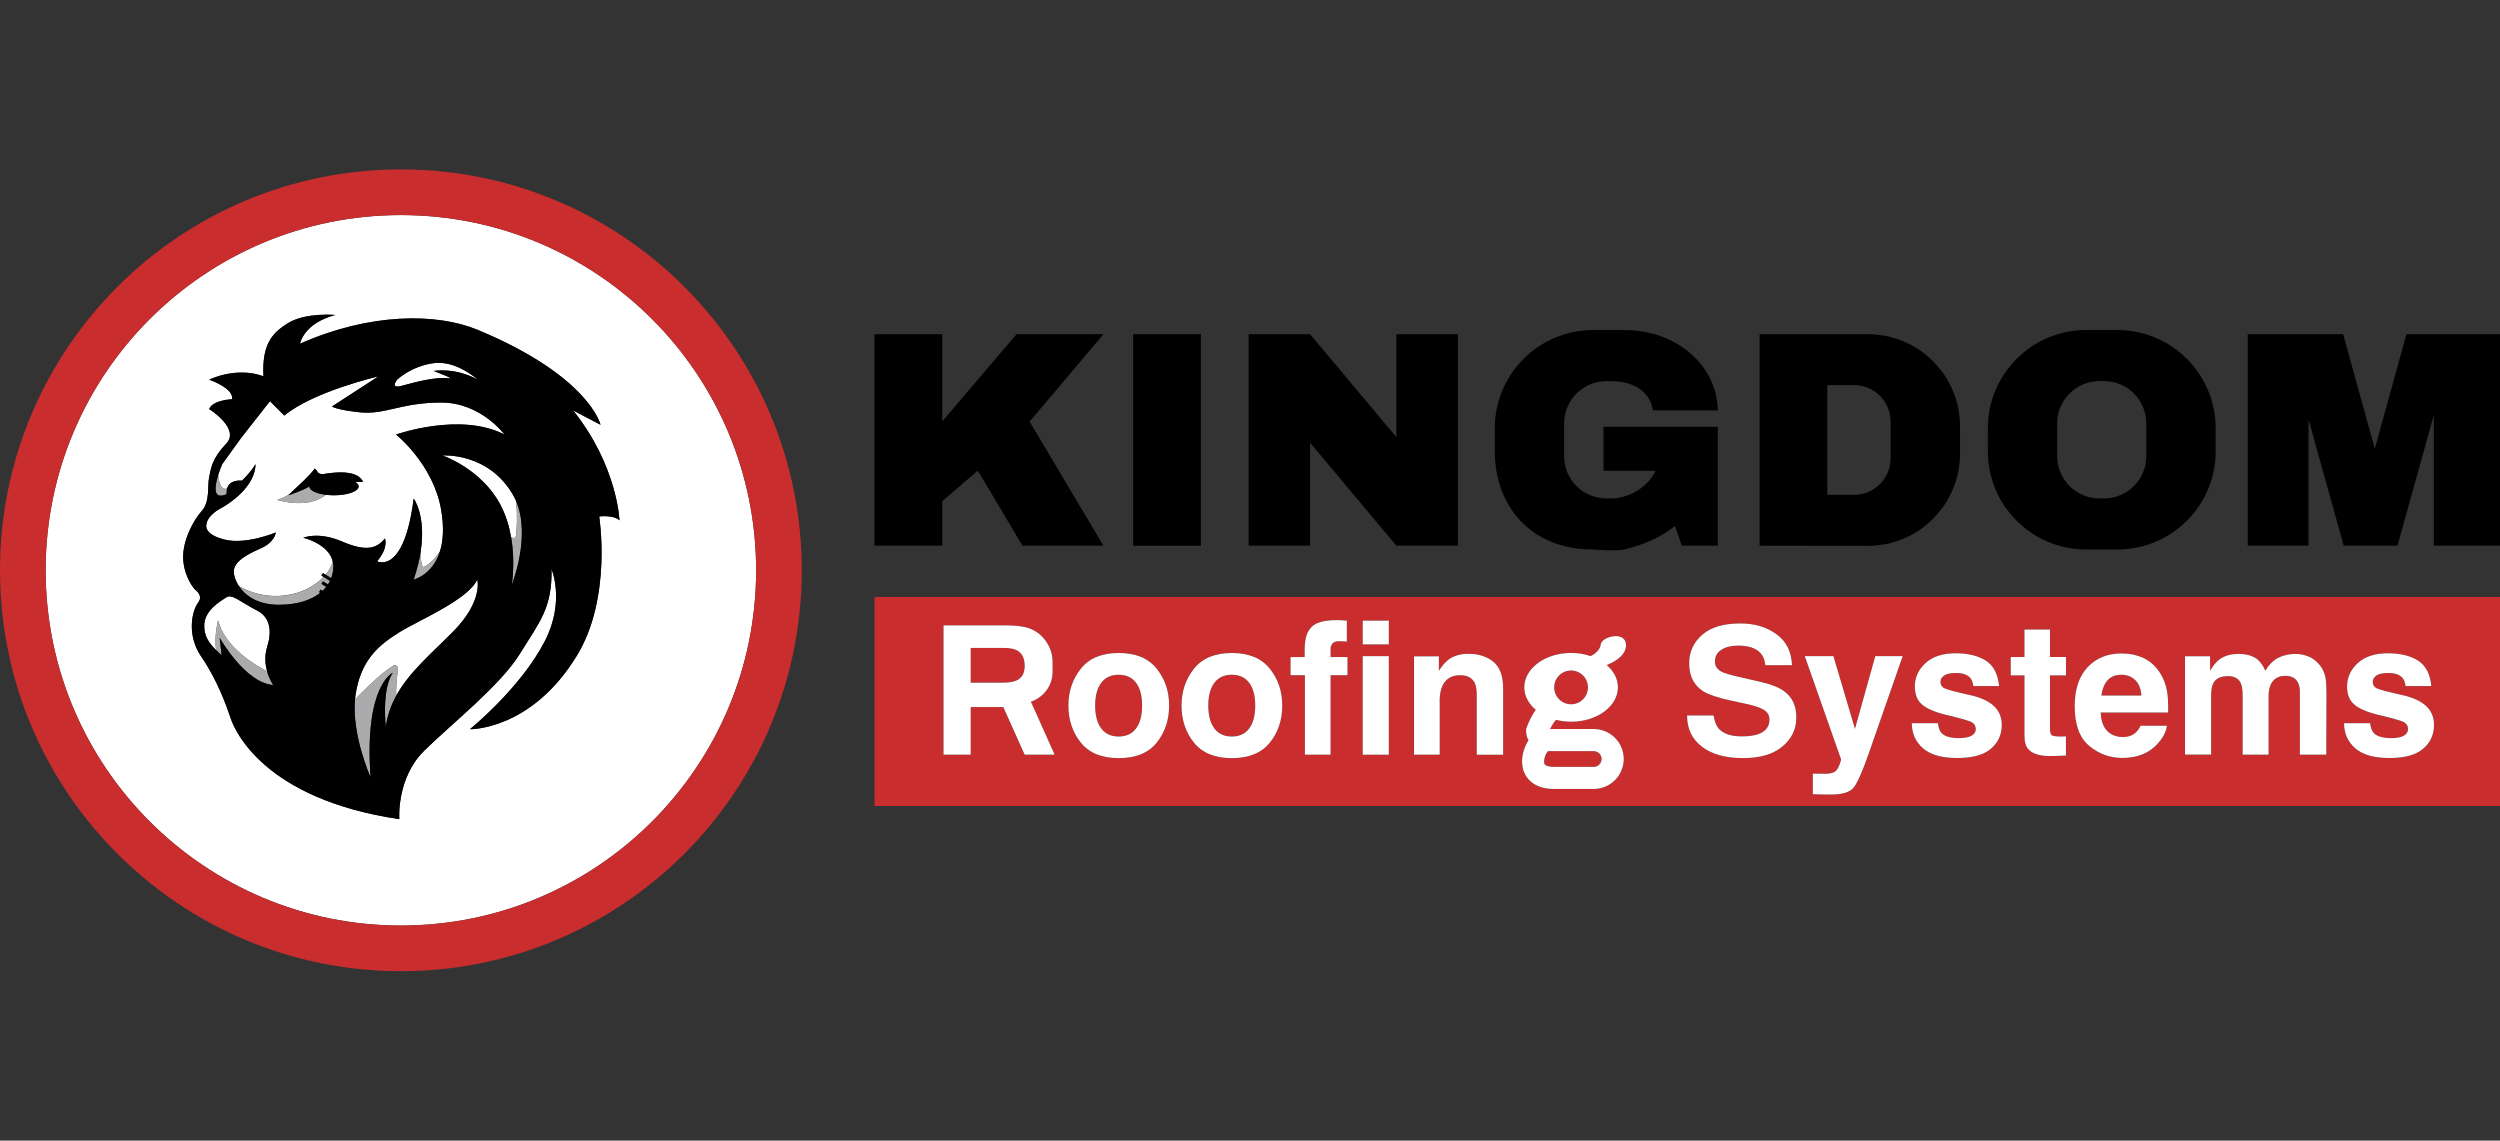 <?xml version="1.0" encoding="UTF-8"?><svg id="Layer_1" xmlns="http://www.w3.org/2000/svg" viewBox="0 0 854.83 390"><rect x="0" y="0" width="854.83" height="390" fill="#333333" stroke="none"/><defs><style>.cls-1{fill:none;}.cls-2{fill:#fff;}.cls-3{fill:#c92d2e;}.cls-4{fill:#ababad;}</style></defs><rect class="cls-1" x="703.41" y="130.3" width="30.49" height="40.13" rx="14.46" ry="14.46"/><path class="cls-1" d="M646.47,156.68v-12.49c0-6.91-5.6-12.51-12.51-12.51h-9.14v37.52h9.14c6.91,0,12.51-5.6,12.51-12.51Z"/><circle class="cls-3" cx="537.2" cy="235.04" r="5.77"/><path class="cls-3" d="M531.44,262.22h13.52c1.48,0,2.69-1.21,2.69-2.69s-1.21-2.69-2.69-2.69h-15.67l-.59.86c-.78,1.61-.86,3.06-.51,3.62.26.44,1.26.9,3.26.9Z"/><path class="cls-3" d="M730.09,232.53c-1.27-1.2-2.84-1.81-4.71-1.81-2.04,0-3.62.64-4.75,1.92-1.12,1.28-1.83,3.01-2.12,5.19h13.69c-.14-2.33-.85-4.1-2.12-5.3Z"/><path class="cls-3" d="M421.19,251.84c2.58,0,4.55-.92,5.94-2.75,1.38-1.83,2.07-4.44,2.07-7.82s-.69-5.98-2.07-7.81c-1.38-1.82-3.36-2.74-5.94-2.74s-4.56.91-5.95,2.74-2.09,4.43-2.09,7.81.7,5.99,2.09,7.82c1.39,1.84,3.38,2.75,5.95,2.75Z"/><path class="cls-3" d="M299.02,275.59h555.81v-71.48H299.02v71.48ZM822.13,247.05c-.82-.52-3.89-1.4-9.18-2.66-3.81-.95-6.5-2.13-8.07-3.56-1.57-1.4-2.35-3.42-2.35-6.06,0-3.11,1.22-5.79,3.66-8.02s5.88-3.35,10.31-3.35c4.2,0,7.64.83,10.29,2.5,2.64,1.69,4.15,4.6,4.55,8.72h-8.81c-.12-1.13-.44-2.03-.96-2.69-.97-1.2-2.62-1.79-4.95-1.79-1.92,0-3.28.3-4.1.9-.82.6-1.22,1.3-1.22,2.1,0,1.01.43,1.74,1.3,2.2.87.47,3.93,1.29,9.18,2.44,3.5.82,6.13,2.07,7.88,3.74,1.73,1.69,2.6,3.8,2.6,6.34,0,3.34-1.24,6.06-3.72,8.18-2.48,2.11-6.32,3.17-11.52,3.17s-9.21-1.12-11.73-3.35c-2.52-2.24-3.79-5.09-3.79-8.55h8.93c.19,1.57.59,2.68,1.21,3.34,1.09,1.18,3.11,1.76,6.06,1.76,1.73,0,3.11-.26,4.13-.77,1.02-.52,1.53-1.29,1.53-2.32s-.41-1.74-1.24-2.26ZM747.14,224.42h8.56v4.92c1.09-1.75,2.12-3,3.09-3.74,1.71-1.32,3.93-1.98,6.65-1.98,2.58,0,4.66.57,6.25,1.7,1.28,1.05,2.25,2.4,2.9,4.05,1.15-1.98,2.59-3.43,4.3-4.36,1.81-.93,3.83-1.39,6.06-1.39,1.48,0,2.95.29,4.39.87,1.44.58,2.75,1.59,3.93,3.03.95,1.17,1.59,2.62,1.92,4.33.21,1.13.31,2.79.31,4.98l-.06,21.24h-9.03v-21.45c0-1.28-.21-2.33-.62-3.15-.78-1.57-2.23-2.35-4.33-2.35-2.43,0-4.11,1.01-5.04,3.03-.47,1.07-.71,2.36-.71,3.86v20.06h-8.87v-20.06c0-2-.21-3.45-.62-4.36-.74-1.63-2.19-2.44-4.36-2.44-2.51,0-4.2.81-5.07,2.44-.47.93-.71,2.31-.71,4.14v20.28h-8.93v-33.63ZM713.86,228.13c2.96-3.11,6.8-4.67,11.52-4.67,2.8,0,5.33.52,7.57,1.58,2.25,1.05,4.1,2.71,5.57,4.98,1.32,2,2.17,4.32,2.57,6.96.23,1.55.32,3.77.28,6.68h-23.06c.12,3.38,1.18,5.75,3.18,7.11,1.22.85,2.68,1.27,4.39,1.27,1.81,0,3.29-.52,4.42-1.55.62-.56,1.16-1.33,1.64-2.32h9c-.23,2-1.27,4.03-3.12,6.09-2.88,3.28-6.92,4.92-12.12,4.92-4.29,0-8.07-1.38-11.35-4.14-3.28-2.76-4.91-7.25-4.91-13.48,0-5.83,1.48-10.3,4.44-13.42ZM687.54,224.67h4.7v-9.4h8.72v9.4h5.47v6.28h-5.47v17.81c0,1.38.17,2.24.52,2.58s1.42.51,3.21.51c.27,0,.55,0,.85-.02.3-.01.59-.03.88-.05v6.59l-4.17.15c-4.16.14-7.01-.58-8.53-2.16-.99-1.01-1.48-2.57-1.48-4.67v-20.74h-4.7v-6.28ZM674.34,247.05c-.82-.52-3.89-1.4-9.18-2.66-3.81-.95-6.5-2.13-8.07-3.56-1.57-1.4-2.35-3.42-2.35-6.06,0-3.11,1.22-5.79,3.66-8.02s5.88-3.35,10.31-3.35c4.2,0,7.64.83,10.29,2.5,2.64,1.69,4.15,4.6,4.55,8.72h-8.81c-.12-1.13-.44-2.03-.96-2.69-.97-1.2-2.62-1.79-4.95-1.79-1.92,0-3.28.3-4.1.9-.82.6-1.22,1.3-1.22,2.1,0,1.01.43,1.74,1.3,2.2.87.47,3.93,1.29,9.18,2.44,3.5.82,6.13,2.07,7.88,3.74,1.73,1.69,2.6,3.8,2.6,6.34,0,3.34-1.24,6.06-3.72,8.18-2.48,2.11-6.32,3.17-11.52,3.17s-9.21-1.12-11.73-3.35c-2.52-2.24-3.79-5.09-3.79-8.55h8.93c.19,1.57.59,2.68,1.21,3.34,1.09,1.18,3.11,1.76,6.06,1.76,1.73,0,3.11-.26,4.13-.77,1.02-.52,1.53-1.29,1.53-2.32s-.41-1.74-1.24-2.26ZM626.92,224.36l7.36,24.85,6.95-24.85h9.37l-11.56,33.14c-2.23,6.39-3.99,10.35-5.29,11.89-1.3,1.54-3.89,2.3-7.79,2.3-.78,0-1.41,0-1.88-.02-.47-.01-3.26-.05-4.21-.11v-7.05l3.19.06c.86.04,1.69.01,2.47-.09.78-.1,1.44-.34,1.98-.71.52-.35.99-1.08,1.44-2.19.44-1.11.62-1.79.54-2.04l-12.37-35.18h9.8ZM603.08,242.67c-1.32-.77-3.39-1.45-6.21-2.04l-4.82-1.04c-4.74-1.03-8.02-2.14-9.83-3.35-3.07-2.01-4.61-5.16-4.61-9.45,0-3.91,1.48-7.16,4.45-9.74,2.97-2.59,7.33-3.88,13.08-3.88,4.8,0,8.9,1.22,12.29,3.66,3.39,2.44,5.17,5.98,5.33,10.62h-9.15c-.17-2.63-1.36-4.49-3.59-5.6-1.48-.73-3.33-1.1-5.53-1.1-2.45,0-4.41.48-5.87,1.42-1.46.95-2.2,2.27-2.2,3.97,0,1.56.72,2.72,2.16,3.49.93.51,2.91,1.12,5.94,1.81l7.85,1.81c3.44.79,6.04,1.85,7.79,3.17,2.72,2.05,4.08,5.02,4.08,8.91s-1.59,7.3-4.77,9.94c-3.19,2.64-7.68,3.95-13.49,3.95s-10.6-1.3-14-3.89c-3.4-2.6-5.1-6.16-5.1-10.7h9.09c.29,1.99.85,3.48,1.7,4.47,1.55,1.8,4.19,2.69,7.95,2.69,2.25,0,4.07-.24,5.47-.71,2.66-.91,3.99-2.6,3.99-5.06,0-1.44-.66-2.56-1.98-3.35ZM521.82,249.93v-.66l.22-.62c.29-.82,1.31-3.42,3.07-5.92-2.44-2.06-3.92-4.75-3.92-7.7,0-6.5,7.17-11.76,16.01-11.76,2.39,0,4.64.39,6.68,1.08,0,0,3.14-1.39,3.46-4.02.32-2.63,8.32-4.72,8.63,0,.29,4.34-5.62,6.72-6.58,7.08,2.38,2.05,3.82,4.71,3.82,7.62,0,6.5-7.17,11.76-16.01,11.76-1.82,0-3.56-.23-5.18-.64-.72.84-1.45,1.99-2.03,3.13h14.96c5.65,0,10.25,4.6,10.25,10.25s-4.6,10.25-10.25,10.25h-13.52c-5.75,0-8.46-2.46-9.72-4.53-1.84-3.03-1.71-7.23.36-11.22l.55-.85c-.52-.97-.81-2.08-.81-3.25ZM483.48,224.42h8.5v4.92c1.13-1.73,2.21-2.98,3.21-3.74,1.81-1.36,4.11-2.04,6.89-2.04,3.48,0,6.33.91,8.55,2.74s3.32,4.85,3.32,9.07v22.69h-9.03v-20.5c0-1.77-.24-3.13-.71-4.08-.87-1.73-2.51-2.6-4.95-2.6-2.99,0-5.04,1.27-6.15,3.8-.58,1.34-.87,3.05-.87,5.13v18.24h-8.78v-33.63ZM465.95,212.21h8.93v8.13h-8.93v-8.13ZM465.95,224.36h8.93v33.7h-8.93v-33.7ZM441.28,224.67h4.82v-2.16c0-3.61.61-6.09,1.82-7.45,1.28-2.02,4.36-3.03,9.24-3.03.56,0,1.06.01,1.52.05.45.03,1.07.08,1.85.14v7.17c-.49-.06-1.32-.11-2.49-.14s-1.97.23-2.41.77c-.44.55-.66,1.15-.66,1.81v2.84h5.78v6.21h-5.78v27.17h-8.78v-27.17h-4.91v-6.21ZM408.26,228.62c2.84-3.56,7.16-5.35,12.95-5.35s10.11,1.78,12.95,5.35c2.84,3.57,4.27,7.78,4.27,12.64s-1.42,9.18-4.27,12.69-7.16,5.27-12.95,5.27-10.11-1.76-12.95-5.27c-2.84-3.51-4.27-7.74-4.27-12.69s1.42-9.08,4.27-12.64ZM369.59,228.62c2.84-3.56,7.16-5.35,12.95-5.35s10.11,1.78,12.95,5.35c2.84,3.57,4.27,7.78,4.27,12.64s-1.42,9.18-4.27,12.69-7.16,5.27-12.95,5.27-10.11-1.76-12.95-5.27c-2.84-3.51-4.27-7.74-4.27-12.69s1.42-9.08,4.27-12.64ZM322.6,213.87h22.35c3.19.06,5.65.44,7.37,1.14,1.72.7,3.18,1.73,4.37,3.09.99,1.12,1.77,2.36,2.35,3.72.58,1.36.86,2.91.86,4.65v3.33c0,4.7-3.1,8.66-7.41,10.17l8.12,18.1h-10.26l-7.31-16.29h-11.14v16.29h-9.31v-44.19Z"/><path class="cls-3" d="M382.51,251.84c2.58,0,4.55-.92,5.94-2.75,1.38-1.83,2.07-4.44,2.07-7.82s-.69-5.98-2.07-7.81c-1.38-1.82-3.36-2.74-5.94-2.74s-4.56.91-5.95,2.74-2.09,4.43-2.09,7.81.7,5.99,2.09,7.82c1.39,1.84,3.38,2.75,5.95,2.75Z"/><path class="cls-3" d="M347.52,232.69c1.9-.84,2.84-2.5,2.84-4.98,0-2.68-.92-4.48-2.75-5.4-1.03-.52-2.58-.78-4.64-.78h-11.07v11.87h10.79c2.14,0,3.75-.24,4.82-.72Z"/><path class="cls-2" d="M136.54,216.19c-6.7,4.17-13.4,9.38-15.03,21.89-.05.36-.08.72-.12,1.09,2.45-2.56,8.58-8.76,13.01-11.52.8-.5,1.81.16,1.69,1.09-.33,2.57-.8,6.84-.57,9.08,4.47-8.13,12.12-14.46,19.48-21.93,10.27-10.42,8.19-17.72,8.19-17.72-3.28,7-19.96,13.85-26.66,18.02Z"/><path class="cls-2" d="M137.43,131.91c4.32-1.19,11.74-3.2,16.23-2.53,2.22.33-5.36-2.53-5.36-2.53,0,0,7.2-1.34,15.07,2.98,0,0-7.32-6.7-15.07-5.66-7.74,1.04-12.51,5.66-12.51,5.66,0,0-2.68,3.28,1.64,2.08Z"/><path class="cls-2" d="M176.45,183.11c.22-1.37.58-7.4-.04-11.91-.27-.62-.57-1.24-.91-1.83-8.44-14.82-24.22-13.63-24.22-13.63,0,0,13.25,4.47,19.81,16.83,1.92,3.61,3.04,7.46,3.67,11.11.67.35,1.51.56,1.69-.57Z"/><path class="cls-2" d="M137.08,73.54c-67.08,0-121.47,54.38-121.47,121.46s54.38,121.47,121.47,121.47,121.46-54.38,121.46-121.47-54.38-121.46-121.46-121.46ZM204.89,176.58s4.47,27.68-7.59,47.5c-15.63,25.69-36.63,25.24-36.63,25.24,0,0,17.41-14.04,25.69-30.24,6.92-13.54,2.23-24.49,2.23-24.49.22,13.4-4.09,18.02-10.8,28.89-6.7,10.87-23.23,23.83-32.76,33.21s-8.49,23.38-8.49,23.38c-46.31-6.85-56.29-30.38-57.63-34.4-1.34-4.02-4.62-13.25-9.98-21-5.36-7.74-3.13-16.08-1.19-18.62,1.94-2.53-1.04-4.45-1.04-4.45,0,0-3.43-3.59-4.02-9.85-.6-6.25,3.28-13.7,6.25-16.98,2.98-3.28,1.94-8.64,2.58-11.62s.92-6.33,5.84-11.47-5.84-11.84-5.84-11.84c1.31-3.13,7.85-3.35,7.85-3.35.67-3.8-7.85-6.7-7.85-6.7,10.69-4.69,18.57-1.12,18.57-1.12-.51-10.69,2.68-14.74,8.6-18.32,5.92-3.57,15.97-2.68,15.97-2.68-10.95,2.9-12.06,9.83-12.06,9.83,23.9-10.59,46.71-10.57,60.78-4.72,38.17,15.89,41.97,32.42,41.97,32.42l-9.38-4.91c15.19,18.99,15.86,37.59,15.86,37.59-2.01-1.95-6.93-1.33-6.93-1.33Z"/><path class="cls-2" d="M117.1,185.22c8.26,3.57,11.84,2.23,14.52-1.12,0,0,1.34,3.13-2.68,7.82,0,0,9.16,4.91,12.51-21.44,0,0,4.31,5.65,2.38,18.17h0s0,5.48,1.04,5.2c.91-.25,3.52-2.1,5.56-5.34,1.07-3.44,1.46-8.04.4-14.23-2.68-15.56-15.41-25.69-15.41-25.69,0,0,21.89-7.82,37.08,0,0,0-8.04-10.95-21.67-10.95s-19.21,4.24-27.7,3.35-9.61-2.01-9.61-2.01l15.86-10.28s-22.23,5.14-32.17,13.4l-4.91-4.91-9.83,12.51-6.49,9.01s-.74,1.69-1.38,3.72h0s.3,5.62,3.04,4.6h.01c.11-.36.26-.72.49-1.07,1.2-1.77,3.87-1.67,4.6-1.61,1.78-1.72,3.39-3.57,4.63-5.64-.06,6.37-6.38,12.21-12.66,15.53,0,0,0,0,0,0-4.33,2.71-4.16,5.24-4.16,5.24,0,0-1.04,3.28,6.33,5.06,7.37,1.79,17.42-2.46,17.42-2.46,0,0-.3,3.28-4.99,5.36-4.69,2.08-9.53,4.54-9.38,8.19.05,1.25.57,2.97,1.68,4.68.04.03,7.58,5.14,17.98,2.91,5.1-1.09,8.73-3.55,11.04-5.97l-.73-.45.53-.85.88.55c1.9-2.25,2.65-4.34,2.3-5.1-1.81-5.62-9.92-7.53-9.92-7.53,0,0,5.14-2.23,13.4,1.34ZM94.84,170.92c2.63-.77,4.28-2.08,4.96-2.71.08-.08.15-.16.23-.24l.11-.11.04-.03c2.57-2.51,5.28-4.72,7.47-7.63.52.46.84.91,1.03,1.35.48.39,1.12.69,1.95.55,2.01-.34,11.5-2.01,13.51,2.68h-2.7c.75.45,1.19.98,1.19,1.55,0,1.67-3.77,3.03-8.43,3.03-.98,0-1.92-.06-2.79-.17h0c-6.22,5.12-16.57,1.74-16.57,1.74Z"/><path class="cls-2" d="M74.59,212.02c2.14,9.45,13.35,15.81,16.75,17.54-.65-2.31-.96-5.29.04-8.48,1.47-4.69,1.38-9.84-3.42-12.3-5.94-3.04-8.61-5.85-10.61-4.51-2.01,1.34-7.62,4.47-7.52,9.83.07,3.68,1.73,5.87,4.11,8.22-.85-4.56.66-10.3.66-10.3Z"/><path class="cls-4" d="M74.62,162.43h0c-1.18,3.76-2,8.73,2.88,6.53-.06-.58-.03-1.25.18-1.93h-.01c-2.74,1.02-3.04-4.6-3.04-4.6Z"/><path class="cls-4" d="M111.41,169.19c-3.28-.41-5.64-1.54-5.64-2.86,0,0,0,0,0,0-1.99,1.32-7.09,3.04-7.09,3.04.37-.4.75-.77,1.13-1.15-.69.64-2.33,1.95-4.96,2.71,0,0,10.35,3.38,16.57-1.73h0Z"/><path class="cls-4" d="M81.63,200.33c2.11,3.28,6.4,6.54,13.88,6.49,6.07-.04,10.83-1.55,14-4.08l-.41-.26.53-.85.68.42c.46-.43.88-.89,1.25-1.37l-1.65-1.02.53-.85,1.71,1.06c.33-.52.63-1.05.87-1.61l-.23.37-2.15-1.33c-2.31,2.42-5.94,4.88-11.04,5.97-10.4,2.23-17.94-2.89-17.98-2.91Z"/><path class="cls-4" d="M111.33,196.51l1.92,1.19c.44-1.17.69-2.43.73-3.77.03-.91-.1-1.75-.35-2.52.35.76-.39,2.85-2.3,5.1Z"/><path class="cls-4" d="M144.88,193.84c-1.04.29-1.04-5.2-1.04-5.2h0c-.44,2.83-1.19,6-2.38,9.53,0,0,6.44-1.49,8.99-9.67-2.04,3.24-4.65,5.09-5.56,5.34Z"/><path class="cls-4" d="M176.45,183.11c-.17,1.12-1.02.92-1.69.57,1.54,8.83.2,16.44.2,16.44,0,0,6.76-16.79,1.45-28.92.62,4.52.26,10.54.04,11.91Z"/><path class="cls-4" d="M136.09,228.75c.12-.93-.89-1.59-1.69-1.09-4.43,2.76-10.56,8.96-13.01,11.52-1.12,12.28,5.32,26.61,5.32,26.61-2.23-31.53,7.59-35.74,7.59-35.74-3.87,5.66-2.38,18.46-2.38,18.46.55-3.97,1.83-7.46,3.6-10.68-.23-2.25.23-6.51.57-9.08Z"/><path class="cls-4" d="M74.59,212.02s-1.51,5.74-.66,10.3c.58.57,1.19,1.15,1.85,1.76l-.67-6.03s8.6,15.41,18.32,16.19c0,0-1.3-1.84-2.09-4.68-3.39-1.73-14.6-8.09-16.75-17.54Z"/><path d="M105.77,166.32s0,0,0,0c0,1.32,2.36,2.44,5.64,2.86.87.11,1.81.17,2.79.17,4.66,0,8.43-1.36,8.43-3.03,0-.57-.44-1.09-1.19-1.55h2.7c-2.01-4.69-11.5-3.02-13.51-2.68-.82.14-1.47-.16-1.95-.55-.19-.44-.51-.89-1.03-1.35-2.19,2.92-4.9,5.12-7.47,7.63l-.04.03-.11.11c-.08.08-.15.16-.23.24-.38.38-.76.75-1.13,1.15,0,0,5.1-1.71,7.09-3.04Z"/><path d="M205.34,145.24s-3.8-16.53-41.97-32.42c-14.07-5.86-36.88-5.87-60.78,4.72,0,0,1.12-6.92,12.06-9.83,0,0-10.05-.89-15.97,2.68-5.92,3.57-9.11,7.63-8.6,18.32,0,0-7.88-3.57-18.57,1.12,0,0,8.52,2.9,7.85,6.7,0,0-6.54.22-7.85,3.35,0,0,10.75,6.7,5.84,11.84s-5.2,8.49-5.84,11.47.4,8.34-2.58,11.62c-2.98,3.28-6.85,10.72-6.25,16.98.6,6.25,4.02,9.85,4.02,9.85,0,0,2.98,1.92,1.04,4.45-1.94,2.53-4.17,10.87,1.19,18.62,5.36,7.74,8.64,16.98,9.98,21,1.34,4.02,11.32,27.55,57.63,34.4,0,0-1.04-14,8.49-23.38s26.06-22.34,32.76-33.21c6.7-10.87,11.02-15.49,10.8-28.89,0,0,4.69,10.95-2.23,24.49-8.28,16.2-25.69,30.24-25.69,30.24,0,0,21,.45,36.63-25.24,12.06-19.83,7.59-47.5,7.59-47.5,0,0,4.91-.62,6.93,1.33,0,0-.67-18.6-15.86-37.59l9.38,4.91ZM135.79,129.82s4.77-4.62,12.51-5.66c7.74-1.04,15.07,5.66,15.07,5.66-7.87-4.32-15.07-2.98-15.07-2.98,0,0,7.58,2.86,5.36,2.53-4.49-.67-11.91,1.34-16.23,2.53-4.32,1.19-1.64-2.08-1.64-2.08ZM75.11,218.06l.67,6.03c-.66-.61-1.27-1.19-1.85-1.76-2.38-2.34-4.03-4.53-4.11-8.22-.11-5.36,5.51-8.49,7.52-9.83,2.01-1.34,4.67,1.47,10.61,4.51,4.8,2.46,4.9,7.61,3.42,12.3-1,3.19-.69,6.17-.04,8.48.79,2.84,2.09,4.68,2.09,4.68-9.72-.78-18.32-16.19-18.32-16.19ZM113.62,191.41c.25.77.38,1.61.35,2.52-.04,1.34-.29,2.59-.73,3.77l-1.92-1.19-.88-.55-.53.85.73.45,2.15,1.33.23-.37c-.24.56-.54,1.1-.87,1.61l-1.71-1.06-.53.85,1.65,1.02c-.38.48-.79.94-1.25,1.37l-.68-.42-.53.85.41.26c-3.18,2.54-7.94,4.04-14,4.08-7.48.05-11.77-3.21-13.88-6.49-1.11-1.71-1.63-3.43-1.68-4.68-.15-3.65,4.69-6.11,9.38-8.19,4.69-2.08,4.99-5.36,4.99-5.36,0,0-10.05,4.24-17.42,2.46-7.37-1.79-6.33-5.06-6.33-5.06,0,0-.17-2.53,4.16-5.24,0,0,0,0,0,0,6.28-3.31,12.61-9.16,12.66-15.53-1.24,2.07-2.86,3.91-4.63,5.64-.73-.06-3.39-.17-4.6,1.61-.24.35-.38.71-.49,1.08-.2.68-.24,1.35-.18,1.93-4.87,2.2-4.05-2.77-2.88-6.53.64-2.04,1.38-3.72,1.38-3.72l6.49-9.01,9.83-12.51,4.91,4.91c9.94-8.27,32.17-13.4,32.17-13.4l-15.86,10.28s1.12,1.12,9.61,2.01,14.07-3.35,27.7-3.35,21.67,10.95,21.67,10.95c-15.19-7.82-37.08,0-37.08,0,0,0,12.73,10.13,15.41,25.69,1.07,6.19.68,10.79-.4,14.23-2.55,8.19-8.99,9.67-8.99,9.67,1.19-3.54,1.94-6.7,2.38-9.53,1.93-12.52-2.38-18.17-2.38-18.17-3.35,26.36-12.51,21.44-12.51,21.44,4.02-4.69,2.68-7.82,2.68-7.82-2.68,3.35-6.25,4.69-14.52,1.12-8.26-3.57-13.4-1.34-13.4-1.34,0,0,8.12,1.9,9.92,7.53ZM155,215.9c-7.36,7.47-15.01,13.8-19.48,21.93-1.77,3.22-3.06,6.71-3.6,10.68,0,0-1.49-12.81,2.38-18.46,0,0-9.83,4.21-7.59,35.74,0,0-6.44-14.33-5.32-26.61.03-.36.07-.73.12-1.09,1.63-12.51,8.33-17.72,15.03-21.89,6.7-4.17,23.38-11.02,26.66-18.02,0,0,2.08,7.3-8.19,17.72ZM174.96,200.11s1.34-7.61-.2-16.44c-.64-3.65-1.76-7.5-3.67-11.11-6.55-12.36-19.81-16.83-19.81-16.83,0,0,15.79-1.19,24.22,13.63.34.59.63,1.21.91,1.83,5.31,12.13-1.45,28.92-1.45,28.92Z"/><path class="cls-3" d="M137.08,57.92C61.37,57.92,0,119.3,0,195s61.37,137.08,137.08,137.08,137.07-61.37,137.07-137.08S212.78,57.92,137.08,57.92ZM137.08,316.47c-67.08,0-121.47-54.38-121.47-121.47s54.38-121.46,121.47-121.46,121.46,54.38,121.46,121.46-54.38,121.47-121.46,121.47Z"/><rect x="387.46" y="114.28" width="23.16" height="72.31"/><path d="M670.2,155.13v-9.25c.04-17.45-14.1-31.6-31.55-31.6h-36.99v72.31l36.94.05c17.43.03,31.58-14.09,31.6-31.52ZM624.82,169.2v-37.52h9.14c6.91,0,12.51,5.6,12.51,12.51v12.49c0,6.91-5.6,12.51-12.51,12.51h-9.14Z"/><polygon points="322.18 171.37 333.96 161.26 334.34 160.91 349.61 186.59 377.29 186.59 352.06 144.15 377.29 114.28 347.58 114.28 322.18 144.08 322.18 114.28 299.02 114.28 299.02 186.59 322.18 186.59 322.18 171.37"/><polygon points="447.95 151.38 477.48 186.59 498.49 186.59 498.49 114.28 477.48 114.28 477.48 149.49 447.95 114.28 426.94 114.28 426.94 186.59 447.95 186.59 447.95 151.38"/><path d="M713.31,187.89h10.69c18.56,0,33.61-15.05,33.61-33.61v-7.82c0-18.56-15.05-33.61-33.61-33.61h-10.69c-18.56,0-33.61,15.05-33.61,33.61v7.82c0,18.56,15.05,33.61,33.61,33.61ZM703.41,144.77c0-7.99,6.48-14.46,14.46-14.46h1.56c7.99,0,14.46,6.48,14.46,14.46v11.2c0,7.99-6.47,14.46-14.46,14.46h-1.56c-7.99,0-14.46-6.47-14.46-14.46v-11.2Z"/><polygon points="838.67 114.28 832.21 114.28 822.84 114.28 812.02 153.43 801.2 114.28 789.36 114.28 785.37 114.28 768.56 114.28 768.56 186.59 789.36 186.59 789.36 143.4 801.39 186.59 802.85 186.59 818.51 186.59 819.76 186.59 832.21 141.9 832.21 186.59 854.83 186.59 854.83 114.28 838.67 114.28"/><path d="M544.73,187.89s8.09.64,10.69,0c7.12-1.75,12.86-4.43,17.29-8.02h0s2.36,6.72,2.36,6.72h12.3v-40.65h-39.08v15.05h17.8c-2.56,5.51-9.02,9.45-15.25,9.45h-1.56c-7.99,0-14.46-6.47-14.46-14.46v-11.2c0-7.99,6.48-14.46,14.46-14.46h1.56c7.33,0,13.36,3.29,14.32,10h22.21c-.21-14.89-13.54-27.46-31.96-27.46h-10.69c-18.56,0-33.61,15.05-33.61,33.61v7.82c0,18.56,12.17,33.61,33.61,33.61Z"/><path class="cls-2" d="M382.54,259.23c5.79,0,10.11-1.76,12.95-5.27s4.27-7.74,4.27-12.69-1.42-9.08-4.27-12.64c-2.84-3.56-7.16-5.35-12.95-5.35s-10.11,1.78-12.95,5.35c-2.84,3.57-4.27,7.78-4.27,12.64s1.42,9.18,4.27,12.69c2.84,3.51,7.16,5.27,12.95,5.27ZM376.56,233.46c1.39-1.82,3.38-2.74,5.95-2.74s4.55.91,5.94,2.74c1.38,1.82,2.07,4.43,2.07,7.81s-.69,5.99-2.07,7.82c-1.38,1.84-3.36,2.75-5.94,2.75s-4.56-.92-5.95-2.75c-1.39-1.83-2.09-4.44-2.09-7.82s.7-5.98,2.09-7.81Z"/><path class="cls-2" d="M421.22,259.23c5.79,0,10.11-1.76,12.95-5.27s4.27-7.74,4.27-12.69-1.42-9.08-4.27-12.64c-2.84-3.56-7.16-5.35-12.95-5.35s-10.11,1.78-12.95,5.35c-2.84,3.57-4.27,7.78-4.27,12.64s1.42,9.18,4.27,12.69c2.84,3.51,7.16,5.27,12.95,5.27ZM415.24,233.46c1.39-1.82,3.38-2.74,5.95-2.74s4.55.91,5.94,2.74c1.38,1.82,2.07,4.43,2.07,7.81s-.69,5.99-2.07,7.82c-1.38,1.84-3.36,2.75-5.94,2.75s-4.56-.92-5.95-2.75c-1.39-1.83-2.09-4.44-2.09-7.82s.7-5.98,2.09-7.81Z"/><path class="cls-2" d="M446.19,258.05h8.78v-27.17h5.78v-6.21h-5.78v-2.84c0-.66.22-1.26.66-1.81.44-.54,1.25-.8,2.41-.77s1.99.08,2.49.14v-7.17c-.78-.06-1.4-.11-1.85-.14-.45-.03-.96-.05-1.52-.05-4.88,0-7.97,1.01-9.24,3.03-1.22,1.36-1.82,3.84-1.82,7.45v2.16h-4.82v6.21h4.91v27.17Z"/><rect class="cls-2" x="465.95" y="224.36" width="8.93" height="33.7"/><rect class="cls-2" x="465.95" y="212.21" width="8.93" height="8.13"/><path class="cls-2" d="M492.26,239.81c0-2.08.29-3.79.87-5.13,1.11-2.54,3.16-3.8,6.15-3.8,2.43,0,4.08.87,4.95,2.6.47.95.71,2.31.71,4.08v20.5h9.03v-22.69c0-4.22-1.11-7.25-3.32-9.07s-5.07-2.74-8.55-2.74c-2.78,0-5.08.68-6.89,2.04-1.01.76-2.08,2.01-3.21,3.74v-4.92h-8.5v33.63h8.78v-18.24Z"/><path class="cls-2" d="M601.07,251.08c-1.4.47-3.23.71-5.47.71-3.75,0-6.4-.9-7.95-2.69-.85-.99-1.41-2.48-1.7-4.47h-9.09c0,4.54,1.7,8.11,5.1,10.7,3.4,2.6,8.07,3.89,14,3.89s10.31-1.32,13.49-3.95c3.18-2.64,4.77-5.95,4.77-9.94s-1.36-6.86-4.08-8.91c-1.75-1.32-4.35-2.38-7.79-3.17l-7.85-1.81c-3.03-.69-5.01-1.29-5.94-1.81-1.44-.77-2.16-1.93-2.16-3.49,0-1.7.73-3.02,2.2-3.97,1.46-.95,3.42-1.42,5.87-1.42,2.21,0,4.05.37,5.53,1.1,2.23,1.11,3.42,2.97,3.59,5.6h9.15c-.17-4.64-1.94-8.18-5.33-10.62-3.39-2.44-7.49-3.66-12.29-3.66-5.75,0-10.11,1.29-13.08,3.88-2.97,2.59-4.45,5.83-4.45,9.74,0,4.28,1.53,7.43,4.61,9.45,1.81,1.2,5.09,2.32,9.83,3.35l4.82,1.04c2.82.59,4.89,1.27,6.21,2.04,1.32.79,1.98,1.91,1.98,3.35,0,2.47-1.33,4.16-3.99,5.06Z"/><path class="cls-2" d="M628.94,261.58c-.44,1.11-.92,1.84-1.44,2.19-.54.37-1.2.61-1.98.71-.78.1-1.61.13-2.47.09l-3.19-.06v7.05c.95.06,3.74.1,4.21.11.47.01,1.1.02,1.88.02,3.9,0,6.49-.77,7.79-2.3,1.3-1.54,3.06-5.5,5.29-11.89l11.56-33.14h-9.37l-6.95,24.85-7.36-24.85h-9.8l12.37,35.18c.08.25-.1.93-.54,2.04Z"/><path class="cls-2" d="M674.04,251.62c-1.02.51-2.4.77-4.13.77-2.95,0-4.97-.59-6.06-1.76-.62-.66-1.02-1.77-1.21-3.34h-8.93c0,3.46,1.26,6.31,3.79,8.55,2.53,2.24,6.44,3.35,11.73,3.35s9.03-1.06,11.52-3.17c2.48-2.11,3.72-4.84,3.72-8.18,0-2.54-.87-4.65-2.6-6.34-1.75-1.67-4.38-2.92-7.88-3.74-5.25-1.15-8.32-1.97-9.18-2.44-.86-.45-1.3-1.18-1.3-2.2,0-.8.41-1.5,1.22-2.1.81-.6,2.18-.9,4.1-.9,2.33,0,3.98.6,4.95,1.79.51.66.83,1.56.96,2.69h8.81c-.39-4.12-1.91-7.03-4.55-8.72-2.66-1.67-6.09-2.5-10.29-2.5-4.43,0-7.87,1.12-10.31,3.35s-3.66,4.91-3.66,8.02c0,2.64.78,4.66,2.35,6.06,1.57,1.42,4.26,2.61,8.07,3.56,5.3,1.26,8.36,2.14,9.18,2.66s1.24,1.27,1.24,2.26-.51,1.8-1.53,2.32Z"/><path class="cls-2" d="M692.23,251.68c0,2.1.49,3.66,1.48,4.67,1.53,1.59,4.37,2.31,8.53,2.16l4.17-.15v-6.59c-.29.02-.58.04-.88.05-.3.01-.58.02-.85.02-1.79,0-2.86-.17-3.21-.51s-.52-1.2-.52-2.58v-17.81h5.47v-6.28h-5.47v-9.4h-8.72v9.4h-4.7v6.28h4.7v20.74Z"/><path class="cls-2" d="M714.34,255.02c3.28,2.76,7.06,4.14,11.35,4.14,5.19,0,9.23-1.64,12.12-4.92,1.86-2.06,2.9-4.09,3.12-6.09h-9c-.47.99-1.02,1.76-1.64,2.32-1.13,1.03-2.61,1.55-4.42,1.55-1.71,0-3.17-.42-4.39-1.27-2-1.36-3.06-3.73-3.18-7.11h23.06c.04-2.91-.05-5.13-.28-6.68-.39-2.64-1.25-4.96-2.57-6.96-1.46-2.27-3.32-3.93-5.57-4.98-2.25-1.05-4.77-1.58-7.57-1.58-4.72,0-8.56,1.56-11.52,4.67s-4.44,7.58-4.44,13.42c0,6.23,1.64,10.72,4.91,13.48ZM720.63,232.64c1.12-1.28,2.71-1.92,4.75-1.92,1.88,0,3.45.6,4.71,1.81,1.27,1.21,1.97,2.97,2.12,5.3h-13.69c.29-2.18.99-3.92,2.12-5.19Z"/><path class="cls-2" d="M756.07,237.77c0-1.83.24-3.21.71-4.14.87-1.63,2.56-2.44,5.07-2.44,2.16,0,3.62.81,4.36,2.44.41.91.62,2.36.62,4.36v20.06h8.87v-20.06c0-1.51.24-2.79.71-3.86.93-2.02,2.61-3.03,5.04-3.03,2.1,0,3.54.78,4.33,2.35.41.82.62,1.88.62,3.15v21.45h9.03l.06-21.24c0-2.19-.1-3.84-.31-4.98-.33-1.71-.97-3.15-1.92-4.33-1.18-1.44-2.48-2.45-3.93-3.03-1.44-.58-2.91-.87-4.39-.87-2.23,0-4.25.46-6.06,1.39-1.71.93-3.14,2.38-4.3,4.36-.66-1.65-1.63-3-2.9-4.05-1.59-1.13-3.67-1.7-6.25-1.7-2.72,0-4.94.66-6.65,1.98-.97.74-2,1.99-3.09,3.74v-4.92h-8.56v33.63h8.93v-20.28Z"/><path class="cls-2" d="M821.84,251.62c-1.02.51-2.4.77-4.13.77-2.95,0-4.97-.59-6.06-1.76-.62-.66-1.02-1.77-1.21-3.34h-8.93c0,3.46,1.26,6.31,3.79,8.55,2.53,2.24,6.44,3.35,11.73,3.35s9.03-1.06,11.52-3.17c2.48-2.11,3.72-4.84,3.72-8.18,0-2.54-.87-4.65-2.6-6.34-1.75-1.67-4.38-2.92-7.88-3.74-5.25-1.15-8.32-1.97-9.18-2.44-.86-.45-1.3-1.18-1.3-2.2,0-.8.41-1.5,1.22-2.1.81-.6,2.18-.9,4.1-.9,2.33,0,3.98.6,4.95,1.79.51.66.83,1.56.96,2.69h8.81c-.39-4.12-1.91-7.03-4.55-8.72-2.66-1.67-6.09-2.5-10.29-2.5-4.43,0-7.87,1.12-10.31,3.35s-3.66,4.91-3.66,8.02c0,2.64.78,4.66,2.35,6.06,1.57,1.42,4.26,2.61,8.07,3.56,5.3,1.26,8.36,2.14,9.18,2.66s1.24,1.27,1.24,2.26-.51,1.8-1.53,2.32Z"/><path class="cls-2" d="M331.91,241.76h11.14l7.31,16.29h10.26l-8.12-18.1c4.31-1.51,7.41-5.47,7.41-10.17v-3.33c0-1.74-.29-3.29-.86-4.65-.58-1.36-1.36-2.6-2.35-3.72-1.2-1.36-2.65-2.39-4.37-3.09-1.72-.7-4.18-1.08-7.37-1.14h-22.35v44.19h9.31v-16.29ZM331.91,221.54h11.07c2.06,0,3.61.26,4.64.78,1.83.92,2.75,2.72,2.75,5.4,0,2.48-.95,4.14-2.84,4.98-1.07.48-2.68.72-4.82.72h-10.79v-11.87Z"/><path class="cls-2" d="M521.72,265.24c1.26,2.07,3.96,4.53,9.72,4.53h13.52c5.65,0,10.25-4.6,10.25-10.25s-4.6-10.25-10.25-10.25h-14.96c.58-1.14,1.3-2.28,2.03-3.13,1.63.41,3.37.64,5.18.64,8.84,0,16.01-5.27,16.01-11.76,0-2.91-1.44-5.56-3.82-7.62.97-.36,6.88-2.75,6.58-7.08-.32-4.72-8.31-2.63-8.63,0-.32,2.63-3.46,4.02-3.46,4.02-2.03-.69-4.29-1.08-6.68-1.08-8.84,0-16.01,5.27-16.01,11.76,0,2.95,1.49,5.63,3.92,7.7-1.77,2.5-2.78,5.1-3.07,5.92l-.22.62v.66c0,1.18.29,2.28.81,3.25l-.55.85c-2.07,3.99-2.21,8.19-.36,11.22ZM537.2,229.27c3.18,0,5.77,2.58,5.77,5.77s-2.58,5.77-5.77,5.77-5.77-2.58-5.77-5.77,2.58-5.77,5.77-5.77ZM528.69,257.7l.59-.86h15.67c1.48,0,2.69,1.21,2.69,2.69s-1.21,2.69-2.69,2.69h-13.52c-2,0-3-.47-3.26-.9-.34-.56-.27-2.01.51-3.62Z"/></svg>